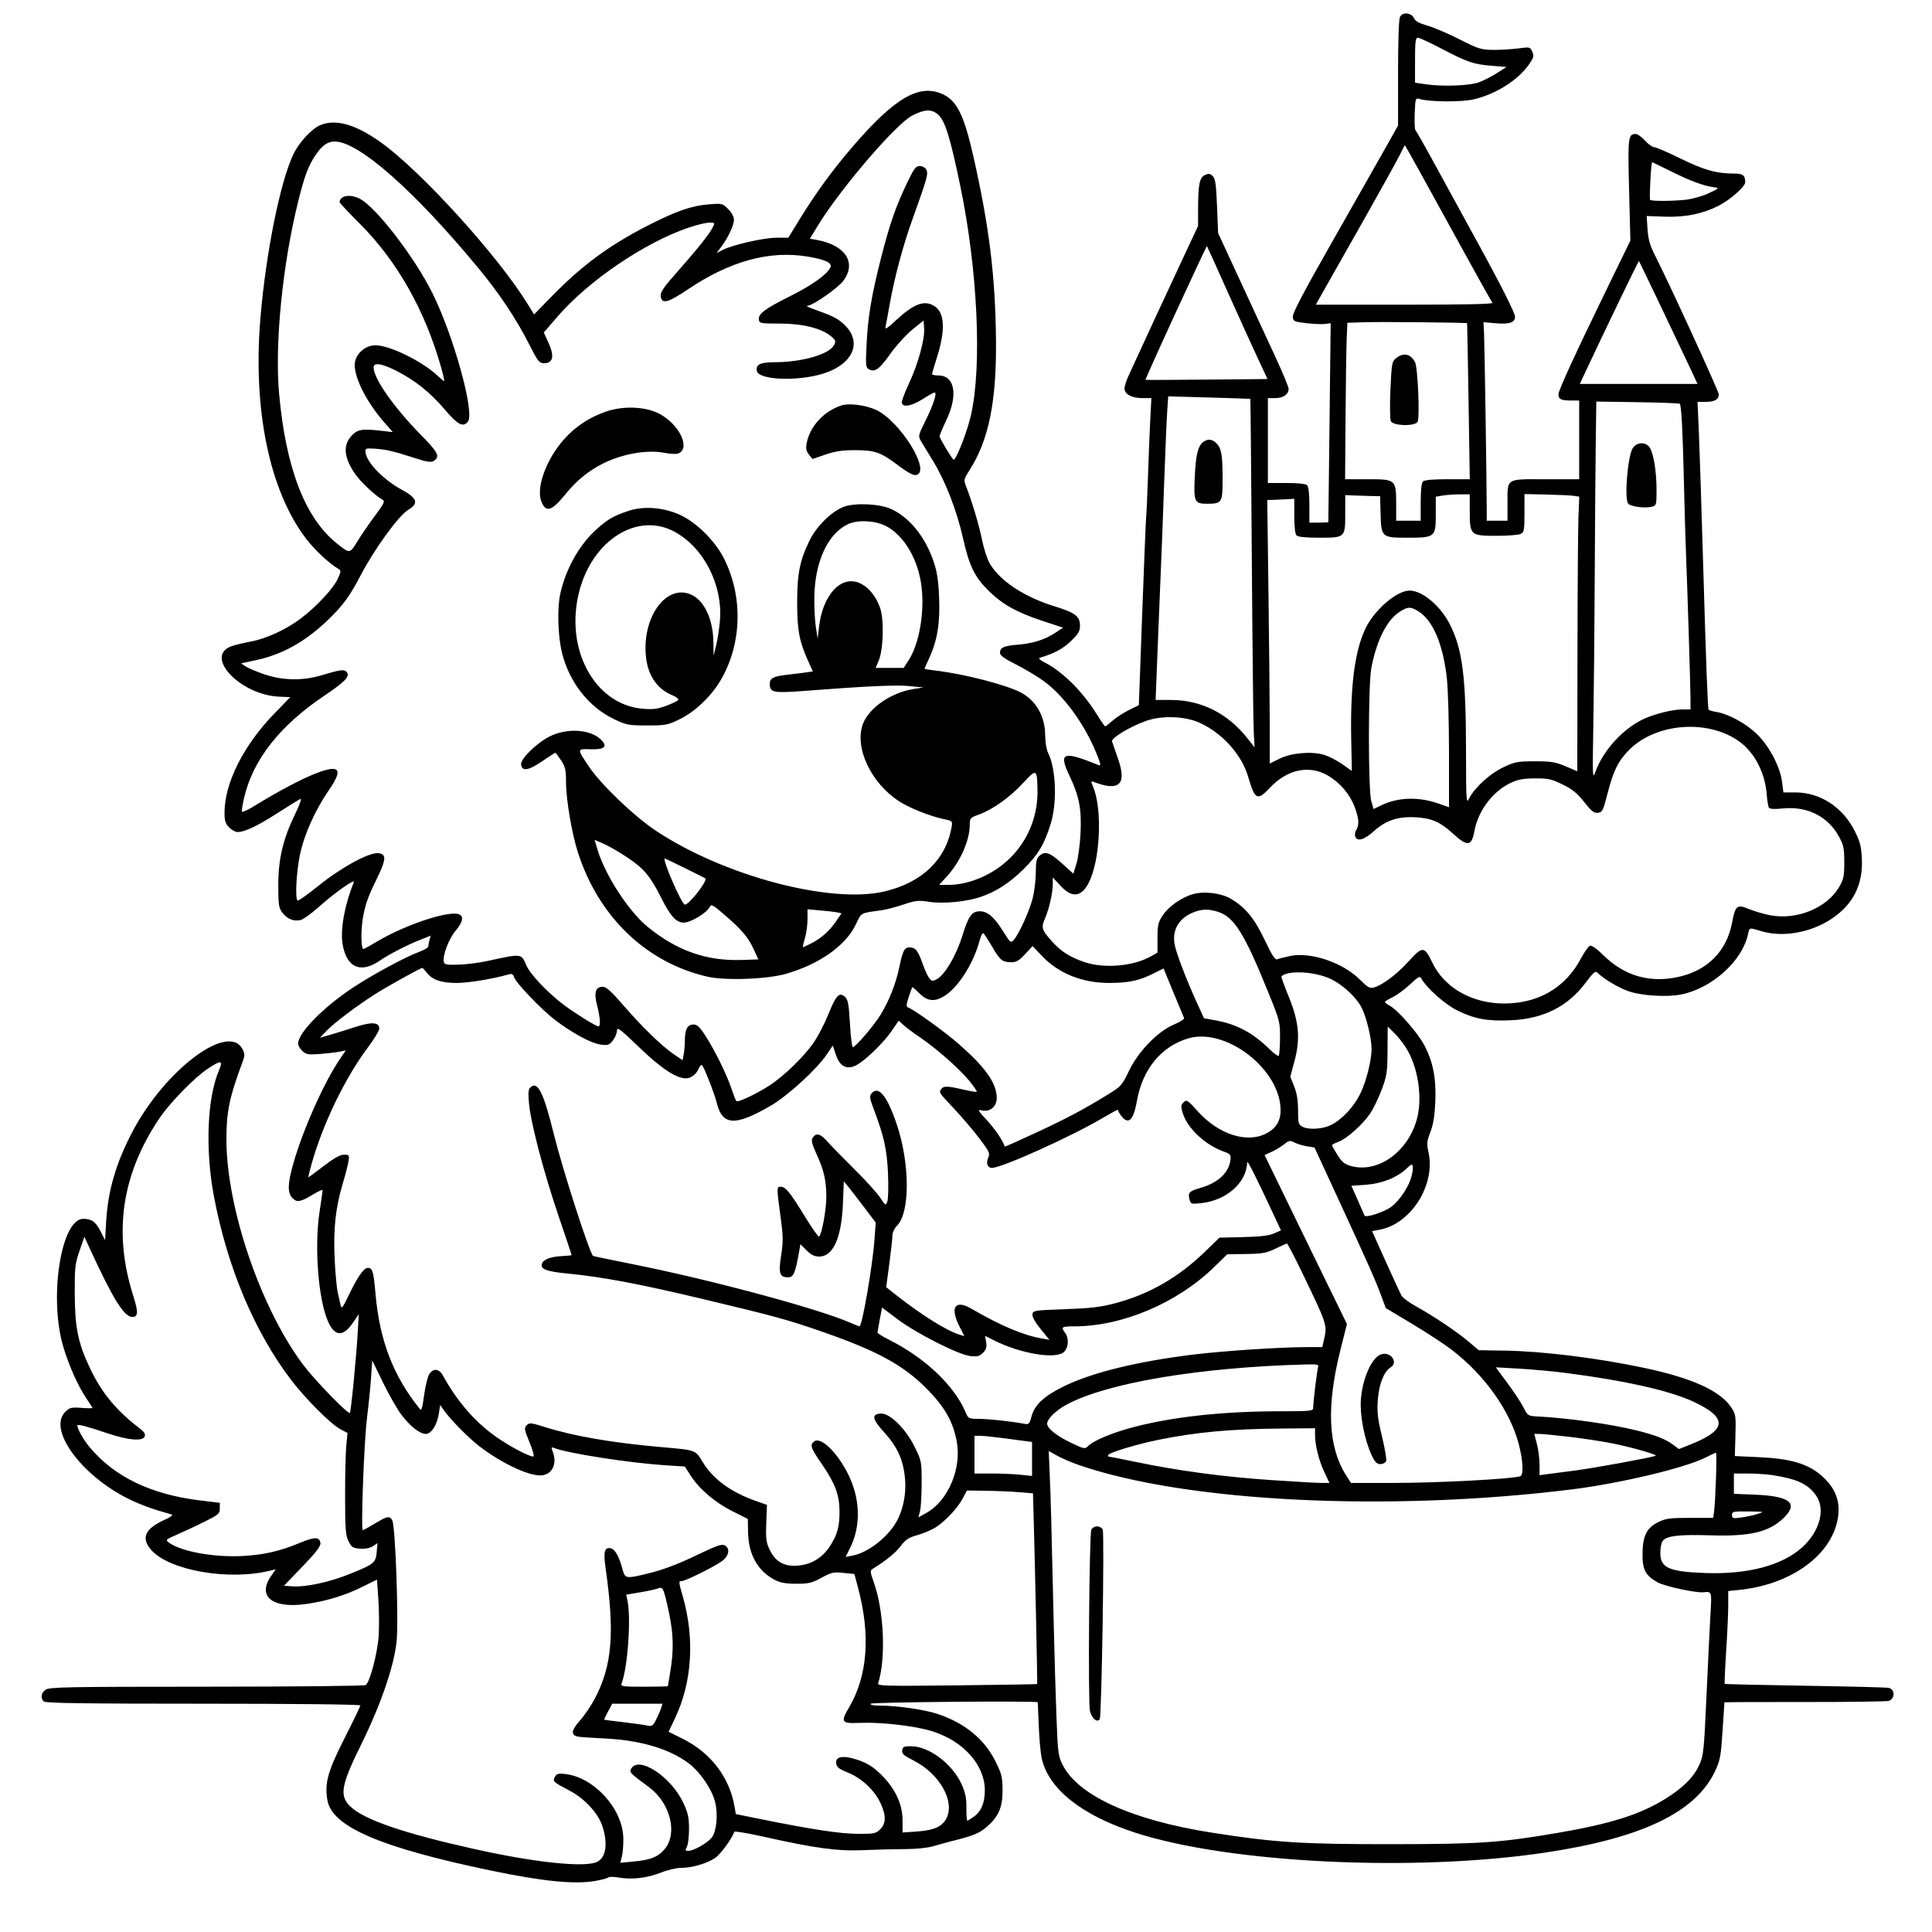 <svg version="1.1" width="1024" height="1024" xmlns="http://www.w3.org/2000/svg"><path d="M742.067 8.874 C 741.384 10.151,741.000 20.892,741.000 38.713 L 741.000 66.557 732.843 81.029 C 728.357 88.988,715.736 111.227,704.796 130.448 C 690.655 155.294,684.991 166.133,685.203 167.948 C 685.479 170.323,685.986 170.556,692.500 171.300 C 696.350 171.740,700.801 171.921,702.391 171.702 L 705.281 171.305 704.685 223.903 C 704.356 252.831,704.068 276.613,704.044 276.750 C 704.020 276.887,701.750 277.000,699.000 277.000 L 694.000 277.000 694.000 267.700 C 694.000 261.800,693.561 257.961,692.800 257.200 C 692.030 256.430,688.089 256.000,681.800 256.000 L 672.000 256.000 672.000 233.500 L 672.000 211.000 675.929 211.000 C 680.137 211.000,683.000 209.009,683.000 206.083 C 683.000 205.108,679.790 197.377,675.866 188.905 C 671.942 180.432,663.530 162.250,657.173 148.500 L 645.613 123.500 645.048 109.277 C 644.589 97.725,644.163 94.735,642.779 93.350 C 641.408 91.979,640.605 91.859,638.682 92.735 C 635.779 94.058,635.027 97.729,635.011 110.639 L 635.000 119.779 626.402 138.139 C 618.416 155.194,603.071 188.337,598.135 199.195 C 596.961 201.777,596.000 204.789,596.000 205.888 C 596.000 208.913,599.817 211.000,605.351 211.000 L 610.257 211.000 609.647 222.750 C 609.311 229.213,608.783 242.375,608.473 252.000 C 608.162 261.625,607.733 271.300,607.519 273.500 C 607.305 275.700,606.339 299.161,605.372 325.636 L 603.615 373.772 598.414 376.323 C 595.554 377.726,591.644 380.252,589.725 381.937 C 587.806 383.622,586.022 385.000,585.760 385.000 C 585.498 385.000,583.594 382.262,581.529 378.916 C 573.888 366.537,563.271 355.982,553.397 350.947 C 551.161 349.808,550.247 348.891,551.094 348.639 C 558.759 346.358,563.174 344.010,567.450 339.936 C 571.644 335.941,572.400 334.655,572.400 331.516 C 572.400 326.634,569.869 324.721,559.000 321.388 C 542.910 316.454,529.877 307.843,524.563 298.634 C 523.250 296.360,521.411 290.675,520.474 286.000 C 518.931 278.296,515.096 265.512,511.884 257.363 C 510.750 254.488,510.908 253.819,513.769 249.360 C 524.065 233.316,528.235 212.837,527.895 180.001 C 527.546 146.407,524.325 120.202,516.016 83.357 C 510.978 61.020,507.223 53.368,499.599 49.905 C 487.132 44.244,474.140 51.861,451.676 78.002 C 441.203 90.189,432.462 102.185,423.806 116.250 L 417.806 126.000 411.531 126.000 C 404.796 126.000,388.307 129.756,383.005 132.498 L 379.767 134.172 382.269 130.836 C 385.972 125.899,389.000 119.434,389.000 116.463 C 389.000 114.877,387.794 112.640,385.937 110.783 C 382.947 107.793,382.706 107.734,375.687 108.301 C 366.506 109.042,358.490 111.827,343.485 119.488 C 322.926 129.985,308.499 140.618,292.286 157.221 L 283.072 166.657 279.489 160.852 C 263.834 135.487,223.346 90.900,202.097 75.622 C 188.592 65.913,177.992 62.878,169.718 66.350 C 165.240 68.230,158.666 75.303,155.625 81.514 C 148.635 95.789,140.960 133.738,138.031 168.500 C 133.940 217.069,142.826 260.091,162.188 285.460 C 166.820 291.529,174.037 298.285,179.323 301.500 C 180.834 302.419,180.809 302.848,179.013 306.793 C 176.678 311.923,167.793 321.467,159.500 327.754 C 151.760 333.621,141.205 338.509,133.000 340.024 C 129.425 340.685,124.925 341.754,123.000 342.402 C 107.652 347.562,127.177 368.401,148.170 369.266 L 153.841 369.500 145.590 378.000 C 129.067 395.021,119.000 414.994,119.000 430.756 C 119.000 435.087,119.462 436.553,121.455 438.545 C 122.805 439.895,124.773 441.000,125.829 441.000 C 129.719 441.000,136.219 437.933,146.953 431.030 C 153.007 427.137,158.556 423.724,159.285 423.444 C 160.014 423.164,158.745 426.746,156.465 431.403 C 150.033 444.541,147.500 455.211,147.500 469.174 C 147.500 479.474,147.747 481.180,149.602 483.674 C 152.110 487.045,155.754 488.530,159.323 487.634 C 160.755 487.274,164.981 484.254,168.713 480.921 C 177.674 472.922,188.496 465.308,187.514 467.694 C 182.802 479.147,180.362 492.262,181.515 499.946 C 183.427 512.697,190.964 516.236,201.222 509.200 C 206.239 505.759,215.888 500.803,223.128 497.950 L 228.252 495.930 227.639 498.215 C 227.303 499.472,227.021 501.001,227.014 501.614 C 227.006 502.227,224.862 503.516,222.250 504.480 C 214.791 507.230,197.649 516.478,187.115 523.434 C 171.346 533.847,158.000 547.471,158.000 553.157 C 158.000 554.128,159.012 555.877,160.250 557.044 C 162.236 558.917,163.322 559.104,169.500 558.638 C 173.350 558.348,178.026 557.800,179.890 557.421 L 183.281 556.732 180.289 561.116 C 171.865 573.459,160.789 598.199,155.554 616.362 C 152.406 627.286,152.271 632.271,155.051 635.051 C 157.461 637.461,159.307 637.105,166.250 632.897 C 168.863 631.314,171.000 630.385,171.000 630.833 C 171.000 631.281,170.280 636.339,169.399 642.074 C 166.534 660.736,168.666 688.674,173.849 700.391 C 177.470 708.578,181.985 708.686,187.332 700.713 L 190.158 696.500 189.614 706.000 C 188.846 719.421,186.035 748.299,185.437 748.896 C 184.566 749.767,167.094 731.817,161.014 723.804 C 138.337 693.919,120.000 640.288,120.000 603.849 C 120.000 589.142,121.604 581.474,128.602 562.714 C 129.828 559.428,129.821 558.554,128.544 556.086 C 121.088 541.666,87.310 567.087,70.037 600.117 C 61.465 616.508,57.220 631.088,56.269 647.404 L 55.692 657.308 53.344 652.688 C 50.738 647.560,48.591 646.000,44.138 646.000 C 32.415 646.000,25.856 687.444,33.455 713.500 C 36.419 723.663,41.422 734.846,45.948 741.424 C 47.627 743.864,49.000 746.033,49.000 746.244 C 49.000 746.455,46.331 746.435,43.070 746.199 C 37.737 745.813,36.880 746.029,34.570 748.339 C 24.895 758.014,44.270 783.539,70.378 795.516 C 74.295 797.312,80.200 799.564,83.500 800.519 C 86.800 801.475,90.175 802.466,91.000 802.723 C 91.902 803.004,90.413 804.123,87.270 805.529 C 76.868 810.183,74.608 815.206,80.101 821.462 C 89.764 832.467,121.454 837.944,143.481 832.416 L 146.105 831.757 143.552 835.518 C 136.190 846.367,144.652 852.782,162.770 850.087 C 173.402 848.506,183.104 845.510,192.161 841.011 L 199.822 837.205 200.541 847.756 C 200.936 853.560,201.012 862.176,200.710 866.904 C 200.122 876.091,196.012 891.742,193.824 893.130 C 193.096 893.592,155.138 893.976,109.473 893.985 C 35.961 893.998,26.190 894.178,24.223 895.557 C 21.777 897.269,21.340 899.940,23.200 901.800 C 24.114 902.714,44.244 903.000,107.700 903.000 C 156.198 903.000,191.000 903.375,191.000 903.897 C 191.000 904.391,187.223 912.230,182.607 921.318 C 173.687 938.881,171.984 945.025,173.518 954.108 C 175.888 968.137,201.550 979.200,260.000 991.394 C 287.657 997.164,304.458 998.849,315.368 996.950 C 319.021 996.313,322.219 995.455,322.475 995.041 C 322.730 994.627,325.316 994.688,328.220 995.176 C 335.207 996.351,343.125 995.372,350.578 992.413 C 353.922 991.086,358.677 990.000,361.147 990.000 C 366.824 990.000,374.674 987.692,379.088 984.726 C 381.850 982.870,387.930 974.565,389.217 970.891 C 389.372 970.446,396.250 971.596,404.500 973.446 C 431.949 979.601,443.901 981.223,457.398 980.623 C 464.054 980.327,474.000 980.077,479.500 980.068 C 485.375 980.058,491.562 979.439,494.500 978.568 C 497.250 977.752,501.525 976.576,504.000 975.955 C 515.961 972.953,518.905 971.773,522.844 968.401 C 529.282 962.891,531.405 958.015,531.377 948.801 C 531.357 941.984,530.937 940.257,527.709 933.726 C 521.837 921.844,511.545 913.354,497.082 908.461 C 490.145 906.114,475.407 904.000,465.980 904.000 C 462.836 904.000,461.119 903.617,461.500 903.000 C 462.026 902.149,549.924 901.404,550.032 902.250 C 550.049 902.388,550.296 908.125,550.580 915.000 C 550.864 921.875,551.558 929.525,552.122 932.000 C 555.829 948.264,573.443 962.224,601.839 971.404 C 651.856 987.573,749.614 992.302,819.000 981.909 C 870.322 974.221,898.840 960.525,909.078 938.647 C 911.705 933.033,912.131 930.724,912.992 917.424 C 913.524 909.216,913.968 902.400,913.979 902.277 C 913.991 902.155,933.237 902.074,956.750 902.099 C 980.263 902.123,1000.253 901.850,1001.173 901.494 C 1004.454 900.222,1004.444 895.530,1001.158 894.614 C 1000.246 894.360,980.375 893.852,957.000 893.484 C 933.625 893.117,914.344 892.664,914.153 892.477 C 913.962 892.291,914.299 884.502,914.903 875.169 C 915.506 865.836,916.000 854.844,916.000 850.742 L 916.000 843.285 922.078 842.650 C 948.004 839.940,968.744 825.762,973.495 807.500 C 976.088 797.536,973.674 789.552,965.962 782.585 C 958.519 775.860,949.466 773.123,932.000 772.315 L 919.500 771.737 919.814 760.765 C 920.110 750.430,919.982 749.571,917.597 745.967 C 911.786 737.187,897.061 730.476,871.755 725.074 C 847.114 719.815,817.836 716.176,797.623 715.860 L 783.746 715.643 778.653 711.297 C 772.513 706.055,759.720 697.457,750.619 692.455 C 746.957 690.442,743.432 687.828,742.786 686.647 C 742.140 685.466,738.373 677.300,734.413 668.500 L 727.215 652.500 731.014 651.818 C 747.848 648.797,760.996 628.052,757.123 610.624 C 756.116 606.093,756.233 604.864,758.134 600.000 C 759.669 596.070,760.414 591.502,760.741 584.000 C 761.285 571.524,759.549 562.686,754.805 553.785 C 751.366 547.333,740.815 535.309,736.625 533.067 C 735.181 532.294,734.005 531.401,734.011 531.081 C 734.018 530.761,735.872 529.614,738.131 528.531 C 740.391 527.448,744.530 524.411,747.331 521.782 C 751.840 517.549,752.533 517.202,753.392 518.751 C 756.086 523.609,765.828 532.276,772.152 535.440 C 781.396 540.064,788.300 541.337,800.981 540.755 C 818.099 539.969,830.958 533.475,840.441 520.828 C 844.649 515.215,845.586 514.444,846.766 515.623 C 849.922 518.779,857.528 523.341,862.832 525.258 C 869.826 527.786,883.552 528.650,891.268 527.048 C 907.534 523.671,923.414 509.321,926.456 495.250 C 927.267 491.499,926.999 491.566,933.409 493.511 C 944.844 496.980,959.728 494.368,970.850 486.942 C 982.131 479.408,987.404 469.029,986.836 455.476 C 986.558 448.847,985.931 446.297,983.226 440.805 C 976.885 427.929,964.823 420.000,951.578 420.000 L 945.230 420.000 944.555 414.597 C 943.561 406.635,938.003 395.872,931.558 389.428 C 925.809 383.678,916.324 378.433,909.728 377.354 C 907.653 377.015,905.791 376.459,905.589 376.119 C 905.104 375.300,904.248 352.071,902.491 292.000 C 901.694 264.775,900.745 235.863,900.381 227.750 L 899.721 213.000 904.160 213.000 C 908.791 213.000,911.000 211.710,911.000 209.008 C 911.000 207.445,884.979 150.738,877.499 136.000 C 874.478 130.049,873.597 127.054,873.230 121.500 L 872.768 114.500 882.134 114.834 C 893.151 115.227,902.276 113.404,910.780 109.111 C 916.972 105.985,925.000 98.913,925.000 96.583 C 925.000 92.957,923.778 92.000,919.143 91.994 C 909.722 91.982,903.145 90.143,890.783 84.061 C 884.008 80.727,877.696 78.000,876.756 78.000 C 875.817 78.000,873.615 76.425,871.864 74.500 C 870.112 72.575,867.906 71.000,866.962 71.000 C 862.942 71.000,862.733 72.768,863.452 100.744 L 864.139 127.500 852.597 151.201 C 835.136 187.053,826.000 206.907,826.000 208.998 C 826.000 211.552,827.481 212.286,832.636 212.286 L 837.000 212.286 837.000 233.143 L 837.000 254.000 819.035 254.000 C 797.816 254.000,799.000 253.236,799.000 266.934 L 799.000 276.000 793.500 276.000 L 788.000 276.000 787.995 270.250 C 787.982 256.374,786.874 182.898,786.590 177.134 L 786.277 170.767 792.787 171.339 C 799.975 171.971,803.000 170.965,803.000 167.941 C 803.000 165.806,795.056 150.143,781.263 125.081 C 776.546 116.512,767.800 100.522,761.828 89.549 C 755.855 78.576,750.638 69.351,750.234 69.049 C 749.830 68.747,749.648 64.744,749.829 60.154 C 750.146 52.123,750.240 51.832,752.329 52.453 C 757.842 54.089,774.614 54.185,781.259 52.618 C 792.969 49.857,804.669 42.415,810.479 34.030 C 812.946 30.470,813.154 29.633,812.129 27.383 C 810.984 24.871,810.805 24.829,804.728 25.654 C 801.303 26.119,795.350 26.474,791.500 26.442 C 785.041 26.388,783.650 25.953,773.500 20.811 C 767.450 17.747,759.780 14.477,756.455 13.545 C 752.193 12.351,750.129 11.210,749.455 9.676 C 748.152 6.708,743.497 6.203,742.067 8.874 M763.656 25.605 C 777.644 32.941,780.943 34.078,790.486 34.852 L 798.473 35.500 793.444 38.721 C 790.678 40.493,786.409 42.684,783.957 43.590 C 778.944 45.443,764.893 45.985,755.750 44.678 L 750.000 43.856 750.000 31.928 C 750.000 22.048,750.255 20.000,751.484 20.000 C 752.301 20.000,757.778 22.522,763.656 25.605 M497.179 60.709 C 500.892 63.965,503.566 72.545,508.960 98.500 C 518.194 142.936,520.568 194.179,514.596 220.159 C 512.680 228.495,507.639 241.694,505.588 243.745 C 505.157 244.176,498.000 232.348,498.000 231.203 C 498.000 230.656,499.609 226.820,501.575 222.680 C 507.928 209.302,506.079 199.000,497.326 199.000 C 495.497 199.000,494.006 198.662,494.013 198.250 C 494.020 197.838,495.142 194.005,496.506 189.733 C 501.160 175.159,500.771 165.861,495.356 162.314 C 490.073 158.852,484.504 160.861,475.006 169.655 C 469.906 174.376,468.968 174.922,469.408 172.913 C 469.699 171.586,470.648 166.450,471.519 161.500 C 474.011 147.323,478.526 130.420,483.562 116.403 C 491.395 94.602,492.105 92.064,490.960 89.926 C 490.374 88.830,488.875 88.000,487.482 88.000 C 485.379 88.000,484.413 89.303,480.625 97.250 C 474.695 109.693,471.587 118.662,467.026 136.500 C 461.927 156.438,459.987 168.014,459.294 182.640 C 458.762 193.857,458.862 194.854,460.609 195.764 C 463.770 197.410,466.101 195.702,471.987 187.425 C 475.088 183.066,480.296 177.341,483.562 174.701 L 489.500 169.902 489.809 173.982 C 490.236 179.619,486.626 192.862,481.930 202.888 C 479.768 207.502,478.000 212.115,478.000 213.138 C 478.000 216.148,482.918 215.430,489.046 211.526 C 492.046 209.615,494.873 208.040,495.329 208.026 C 496.835 207.979,494.797 214.372,490.623 222.792 C 486.646 230.814,486.565 231.173,488.133 233.792 C 489.025 235.282,491.964 240.126,494.666 244.558 C 501.172 255.232,507.180 270.773,510.461 285.413 C 513.710 299.907,516.518 305.687,523.866 312.998 C 531.146 320.242,538.880 324.585,552.472 329.063 L 563.444 332.678 559.472 335.300 C 553.816 339.034,547.561 341.038,539.500 341.698 C 531.954 342.316,530.000 343.217,530.000 346.075 C 530.000 347.366,532.433 349.130,538.250 352.056 C 542.788 354.338,549.334 358.222,552.798 360.687 C 563.512 368.312,574.514 383.230,580.944 398.851 C 583.472 404.992,583.684 406.087,582.235 405.499 C 563.222 397.795,560.894 398.706,566.985 411.470 C 571.980 421.934,573.325 428.991,572.709 441.500 C 572.412 447.550,571.433 454.880,570.534 457.788 L 568.900 463.077 562.779 457.538 C 556.360 451.729,553.856 450.915,550.829 453.655 C 549.387 454.959,549.000 456.799,549.000 462.341 C 549.000 466.208,548.272 472.326,547.382 475.936 C 545.724 482.661,540.072 495.109,537.243 498.267 C 535.759 499.923,535.416 499.642,531.763 493.767 C 526.976 486.067,523.468 483.011,519.405 483.005 C 515.047 482.998,513.394 485.318,509.982 496.234 C 506.750 506.573,500.748 516.727,496.535 518.981 C 494.251 520.204,493.820 520.144,492.516 518.425 C 491.712 517.366,490.336 514.475,489.457 512.000 C 486.650 504.091,485.579 502.517,482.786 502.190 C 479.493 501.805,478.572 503.386,476.613 512.780 C 474.831 521.326,471.373 530.128,466.855 537.619 C 463.389 543.365,453.456 555.000,452.017 555.000 C 451.568 555.000,450.878 549.397,450.483 542.549 C 449.878 532.059,449.459 529.821,447.824 528.341 C 444.859 525.657,443.119 527.487,439.059 537.557 C 437.075 542.476,433.602 549.200,431.341 552.500 C 426.188 560.019,415.319 570.541,407.615 575.470 C 400.555 579.986,391.100 584.433,390.287 583.620 C 389.965 583.298,388.838 580.439,387.783 577.267 C 385.265 569.695,379.075 557.055,374.064 549.250 C 370.905 544.331,369.521 543.000,367.561 543.000 C 364.417 543.000,363.000 545.581,363.000 551.309 C 363.000 553.752,362.722 557.141,362.382 558.842 L 361.763 561.933 357.132 558.778 C 350.709 554.403,340.294 544.293,330.317 532.750 C 324.003 525.445,321.286 523.000,319.480 523.000 C 315.613 523.000,314.692 526.023,316.470 532.885 C 318.149 539.362,318.449 544.000,317.191 544.000 C 315.922 544.000,305.063 537.275,299.000 532.733 C 290.374 526.273,281.132 516.553,278.973 511.672 C 276.127 505.237,276.922 505.321,257.919 509.435 C 253.750 510.338,247.015 511.172,242.953 511.288 C 236.627 511.470,235.516 511.249,235.211 509.755 C 234.530 506.412,237.949 497.419,241.463 493.314 C 245.412 488.701,245.995 485.451,243.044 484.514 C 237.236 482.671,214.593 490.261,199.951 498.960 C 196.211 501.182,192.943 503.000,192.689 503.000 C 191.291 503.000,191.146 493.403,192.432 486.000 C 193.515 479.764,195.270 474.757,199.018 467.202 C 204.799 455.548,205.076 452.654,200.449 452.201 C 195.608 451.728,180.943 459.712,169.000 469.324 C 163.225 473.971,158.162 477.573,157.750 477.328 C 156.325 476.480,157.033 462.467,158.978 453.042 C 161.172 442.406,166.961 429.491,174.353 418.740 C 182.071 407.513,180.073 405.012,167.328 409.945 C 159.790 412.862,147.075 419.611,134.510 427.363 C 131.215 429.396,128.382 430.645,128.213 430.138 C 128.044 429.632,128.582 426.301,129.409 422.737 C 134.036 402.783,148.357 384.536,171.673 368.887 C 182.904 361.348,185.646 358.483,183.778 356.233 C 182.450 354.633,180.516 354.874,170.503 357.892 C 160.609 360.873,150.033 360.732,140.376 357.490 C 136.264 356.110,131.740 354.220,130.322 353.291 L 127.744 351.602 135.936 349.840 C 151.218 346.553,164.548 338.525,177.680 324.700 C 183.028 319.070,186.200 314.426,191.090 305.064 C 198.529 290.822,211.368 273.161,216.469 270.151 C 222.070 266.846,221.125 263.972,213.000 259.590 C 203.369 254.397,194.328 245.120,193.755 239.843 C 193.514 237.630,193.777 237.517,198.500 237.803 C 204.414 238.162,208.626 239.142,219.790 242.756 C 226.097 244.797,228.489 245.182,229.790 244.362 C 233.391 242.095,232.323 239.863,223.208 230.618 C 208.847 216.052,198.043 200.673,198.010 194.750 C 197.994 191.998,202.236 192.590,209.775 196.391 C 219.896 201.495,227.923 207.868,235.584 216.882 C 242.635 225.177,245.388 226.647,247.994 223.508 C 251.794 218.928,240.336 177.561,229.018 155.000 C 219.461 135.950,199.285 109.785,190.750 105.371 C 185.589 102.702,180.095 103.628,180.015 107.182 C 180.007 107.556,184.865 112.731,190.810 118.682 C 210.494 138.380,225.297 164.571,233.803 194.750 C 234.926 198.737,235.636 202.000,235.379 202.000 C 235.123 202.000,233.695 200.827,232.206 199.393 C 224.186 191.666,206.621 183.000,198.979 183.000 C 193.322 183.000,188.000 188.023,188.000 193.362 C 188.000 200.864,194.590 213.573,204.057 224.327 L 208.207 229.042 202.817 228.408 C 192.161 227.156,189.794 227.479,186.661 230.612 C 181.572 235.701,182.165 242.661,188.441 251.488 C 191.504 255.795,198.971 262.765,202.848 264.935 C 204.130 265.652,203.457 267.050,198.888 273.150 C 195.860 277.192,191.667 283.299,189.568 286.719 C 185.349 293.598,185.501 293.578,178.629 288.108 C 161.695 274.628,151.464 248.107,147.917 208.500 C 145.567 182.252,149.738 140.262,158.008 106.920 C 161.420 93.165,163.367 87.942,167.189 82.294 C 170.761 77.015,173.610 74.997,177.473 75.010 C 190.163 75.051,219.810 101.235,253.835 142.453 C 264.616 155.512,273.708 169.145,280.241 182.046 C 285.165 191.769,285.741 192.500,288.493 192.500 C 293.146 192.500,293.938 188.729,290.749 181.762 L 288.215 176.228 295.595 167.684 C 312.016 148.672,342.049 128.339,365.176 120.577 C 369.398 119.159,374.247 118.000,375.952 118.000 C 379.034 118.000,379.043 118.016,377.585 120.835 C 375.755 124.375,369.060 132.712,358.245 144.921 C 351.698 152.312,349.965 154.897,350.200 156.921 C 350.715 161.347,353.898 160.566,364.554 153.398 C 386.858 138.394,407.874 132.627,428.002 135.987 C 437.816 137.626,441.393 139.398,440.029 141.946 C 437.972 145.789,430.153 151.302,418.500 157.125 C 405.293 163.724,401.769 166.394,402.208 169.463 C 402.482 171.371,403.196 171.500,413.500 171.500 C 425.586 171.500,435.625 174.053,440.698 178.417 C 442.957 180.359,443.121 180.906,442.049 182.909 C 439.395 187.867,425.065 191.977,410.372 191.992 C 402.874 192.000,400.507 193.201,401.173 196.660 C 402.092 201.430,422.876 202.234,436.313 198.018 C 452.450 192.955,457.360 180.978,447.098 171.707 C 443.587 168.536,441.347 167.437,430.500 163.568 C 428.300 162.783,427.137 162.109,427.916 162.070 C 430.885 161.923,444.278 152.599,447.082 148.728 C 454.083 139.063,448.054 129.907,432.877 127.157 L 429.255 126.500 433.493 119.556 C 445.355 100.118,474.855 65.712,483.485 61.249 C 490.048 57.855,493.758 57.709,497.179 60.709 M754.036 93.750 C 759.115 102.963,769.330 121.525,776.736 135.000 C 784.141 148.475,790.567 159.950,791.015 160.500 C 791.556 161.164,775.965 161.500,744.607 161.500 L 697.385 161.500 701.342 154.500 C 703.518 150.650,712.912 134.061,722.217 117.635 C 731.522 101.209,740.323 85.346,741.776 82.385 C 743.228 79.423,744.503 77.000,744.609 77.000 C 744.714 77.000,748.956 84.537,754.036 93.750 M885.768 90.859 C 895.820 95.877,903.294 98.640,908.500 99.260 C 911.375 99.603,911.264 99.731,905.853 102.335 C 902.746 103.830,897.324 105.400,893.803 105.823 C 887.014 106.641,875.371 106.705,874.595 105.929 C 874.063 105.396,875.104 86.000,875.665 86.000 C 875.869 86.000,880.416 88.186,885.768 90.859 M650.824 155.023 C 656.844 168.485,664.031 184.314,666.795 190.198 L 671.821 200.897 639.661 201.198 C 621.972 201.364,607.345 201.420,607.155 201.322 C 606.966 201.224,614.166 185.188,623.155 165.686 C 632.145 146.184,639.585 130.299,639.690 130.387 C 639.794 130.474,644.804 141.561,650.824 155.023 M881.060 164.035 C 887.746 178.041,894.681 192.650,896.470 196.500 L 899.722 203.500 868.525 203.500 L 837.329 203.500 840.914 195.850 C 851.071 174.182,868.468 138.135,868.671 138.338 C 868.799 138.465,874.374 150.029,881.060 164.035 M777.594 171.316 C 777.665 171.417,778.012 190.063,778.366 212.750 L 779.010 254.000 767.205 254.000 C 759.357 254.000,754.998 254.402,754.200 255.200 C 753.430 255.970,753.000 259.911,753.000 266.200 L 753.000 276.000 746.500 276.000 L 740.000 276.000 740.000 267.223 C 740.000 254.168,739.808 254.000,724.907 254.000 L 712.927 254.000 713.164 221.250 C 713.295 203.238,713.569 184.579,713.773 179.787 L 714.145 171.073 723.322 170.787 C 732.246 170.508,777.337 170.948,777.594 171.316 M739.917 189.866 C 737.760 191.613,737.570 192.684,736.956 206.616 C 736.594 214.802,736.697 222.287,737.185 223.250 C 738.444 225.737,749.612 226.051,751.310 223.647 C 752.609 221.807,751.495 194.798,750.003 191.970 C 747.639 187.486,743.836 186.693,739.917 189.866 M662.700 211.421 C 662.810 211.501,663.161 249.351,663.481 295.533 C 663.801 341.715,664.262 383.238,664.506 387.807 L 664.948 396.114 661.058 391.193 C 650.659 378.037,636.549 371.000,620.568 371.000 L 612.500 371.000 613.649 341.750 C 614.282 325.663,615.059 306.650,615.376 299.500 C 615.694 292.350,616.430 273.000,617.012 256.500 C 617.594 240.000,618.318 222.805,618.622 218.288 L 619.173 210.077 640.837 210.677 C 652.751 211.007,662.590 211.342,662.700 211.421 M890.349 214.014 C 891.164 214.832,891.892 228.613,892.487 254.500 C 892.791 267.700,893.269 284.350,893.551 291.500 C 894.403 313.113,895.984 364.115,895.992 370.250 L 896.000 376.000 891.710 376.000 C 886.736 376.000,877.407 378.270,871.563 380.902 C 860.551 385.861,849.815 397.494,845.629 409.000 C 844.066 413.299,844.015 412.202,844.498 384.500 C 844.775 368.550,845.105 333.675,845.231 307.000 C 845.356 280.325,845.597 248.225,845.766 235.666 L 846.074 212.832 867.955 213.166 C 879.990 213.350,890.067 213.731,890.349 214.014 M445.994 214.876 C 436.554 217.967,429.219 225.987,427.512 235.083 C 427.013 237.744,427.313 239.166,428.749 240.939 L 430.646 243.281 437.573 240.919 C 442.910 239.099,446.566 238.568,453.500 238.607 C 464.021 238.665,466.858 239.702,476.545 247.034 C 480.742 250.211,484.042 251.993,485.373 251.803 C 494.151 250.551,476.881 222.637,463.865 217.037 C 458.212 214.605,449.893 213.599,445.994 214.876 M320.977 218.218 C 312.202 221.288,304.969 226.093,298.918 232.874 C 289.488 243.441,283.976 258.700,286.975 265.939 C 289.444 271.901,292.426 270.928,299.896 261.721 C 305.610 254.679,311.943 249.515,319.543 245.705 C 329.800 240.562,342.892 238.247,351.934 239.978 C 354.923 240.550,358.186 240.758,359.185 240.441 C 366.274 238.191,360.482 225.305,349.754 219.460 C 342.359 215.430,330.418 214.915,320.977 218.218 M637.736 234.250 C 634.939 236.374,633.803 241.058,633.252 252.731 C 632.629 265.942,633.106 267.000,639.688 267.000 C 647.651 267.000,648.000 266.458,648.000 254.090 C 648.000 241.260,647.434 237.843,644.850 235.069 C 642.658 232.716,640.138 232.426,637.736 234.250 M865.407 237.501 C 862.776 241.516,860.877 263.680,862.892 266.859 C 863.897 268.445,871.732 269.535,875.440 268.604 C 877.929 267.980,878.000 267.733,878.000 259.665 C 878.000 250.021,876.465 240.462,874.400 237.250 C 872.356 234.070,867.568 234.204,865.407 237.501 M726.000 262.881 L 731.500 263.004 731.738 272.160 C 732.066 284.773,732.317 285.000,745.932 285.000 C 760.637 285.000,761.000 284.700,761.000 272.574 L 761.000 263.262 764.750 262.642 C 766.813 262.301,770.862 262.017,773.750 262.011 L 779.000 262.000 779.000 270.777 C 779.000 283.691,779.330 284.000,793.122 284.000 C 799.177 284.000,805.002 283.534,806.066 282.965 C 807.781 282.047,808.000 280.792,808.000 271.893 L 808.000 261.857 819.587 262.115 C 825.960 262.256,832.496 262.566,834.112 262.803 L 837.049 263.234 836.615 273.867 C 836.376 279.715,836.140 312.460,836.091 346.634 L 836.000 408.768 829.750 406.134 C 824.402 403.880,822.057 403.500,813.500 403.503 C 804.328 403.505,802.940 403.770,796.739 406.705 C 789.598 410.085,781.466 417.535,778.622 423.302 C 777.149 426.291,777.044 424.603,777.015 397.500 C 776.973 358.428,775.122 344.068,768.424 330.850 C 763.521 321.175,753.899 313.086,747.217 313.022 C 740.350 312.956,728.391 323.245,723.638 333.308 C 717.981 345.286,715.622 363.854,716.175 392.046 L 716.500 408.592 711.283 404.935 C 708.413 402.924,704.049 400.714,701.584 400.023 C 694.793 398.122,684.398 399.054,678.205 402.118 L 673.000 404.694 672.996 385.597 C 672.993 375.094,672.695 343.663,672.334 315.750 L 671.676 265.000 674.588 264.945 C 676.190 264.915,679.413 264.773,681.750 264.630 L 686.000 264.369 686.000 273.485 C 686.000 279.241,686.442 283.042,687.200 283.800 C 687.984 284.584,692.117 285.000,699.129 285.000 C 713.002 285.000,713.000 285.002,713.000 272.132 L 713.000 262.406 716.750 262.582 C 718.813 262.678,722.975 262.813,726.000 262.881 M447.233 268.609 C 440.897 270.939,432.864 278.802,429.185 286.277 C 423.955 296.899,422.534 303.871,422.516 319.000 C 422.499 333.709,423.587 339.754,428.038 349.678 L 430.809 355.856 427.155 356.399 C 425.145 356.697,420.800 357.236,417.500 357.596 C 410.019 358.412,408.000 359.436,408.000 362.413 C 408.000 367.116,409.744 367.463,426.817 366.154 C 459.983 363.612,474.768 362.940,482.000 363.645 L 489.500 364.377 484.320 365.170 C 472.523 366.977,460.655 375.100,457.414 383.585 C 452.647 396.069,461.582 415.106,476.788 424.864 C 482.173 428.319,492.860 432.562,500.078 434.110 C 504.813 435.126,504.908 435.219,504.367 438.324 C 501.355 455.629,488.694 467.795,468.824 472.480 C 440.156 479.238,383.489 464.175,347.535 440.239 C 336.018 432.572,318.410 415.684,312.117 406.270 C 305.750 396.745,305.735 396.901,312.977 397.119 C 320.313 397.339,322.133 395.835,318.810 392.298 C 313.380 386.518,300.612 385.629,291.240 390.378 C 284.291 393.900,275.764 402.321,276.181 405.253 C 276.709 408.969,280.118 408.445,287.273 403.546 C 290.924 401.046,294.097 399.000,294.323 399.000 C 294.549 399.000,295.919 400.790,297.367 402.979 C 299.617 406.379,300.000 408.036,300.000 414.379 C 300.000 423.752,303.130 442.151,306.444 452.264 C 317.555 486.165,342.475 510.036,374.637 517.588 C 384.276 519.851,406.592 519.055,416.815 516.083 C 434.438 510.961,448.302 501.118,453.595 489.972 C 456.635 483.571,455.883 483.991,466.958 482.507 C 469.410 482.179,474.721 480.800,478.761 479.444 C 485.300 477.249,486.788 477.087,492.323 477.972 C 499.572 479.130,511.980 477.989,519.503 475.472 C 527.872 472.673,535.152 467.977,542.609 460.565 C 550.278 452.943,553.559 447.435,556.919 436.538 C 560.394 425.269,559.695 407.113,555.473 398.948 C 554.643 397.343,553.990 393.349,553.978 389.800 C 553.943 379.687,549.076 371.171,540.938 366.984 C 532.832 362.813,510.761 357.154,495.750 355.397 C 492.587 355.027,490.000 354.606,490.000 354.462 C 490.000 354.317,491.117 351.791,492.483 348.849 C 496.801 339.548,498.323 330.216,497.740 316.617 C 497.339 307.238,496.652 302.858,494.704 297.234 C 490.205 284.244,481.860 274.058,472.176 269.734 C 466.006 266.980,453.230 266.404,447.233 268.609 M333.000 270.817 C 325.168 273.438,322.079 275.225,316.121 280.581 C 307.086 288.704,299.936 301.397,296.990 314.545 C 295.217 322.455,295.680 337.442,297.972 346.399 C 301.966 361.999,312.219 374.893,325.712 381.285 C 332.014 384.270,333.251 384.500,343.000 384.500 C 352.879 384.500,353.905 384.302,360.348 381.152 C 368.295 377.267,376.858 369.139,381.821 360.770 C 393.240 341.511,393.984 316.446,383.742 296.040 C 379.075 286.741,369.068 276.812,360.404 272.884 C 351.542 268.865,341.170 268.083,333.000 270.817 M469.529 278.782 C 478.559 283.440,485.808 295.007,488.058 308.345 C 490.466 322.617,487.585 340.798,481.418 350.250 L 478.972 354.000 471.537 354.000 L 464.102 354.000 465.694 350.250 C 468.248 344.232,468.662 328.282,466.425 322.061 C 462.932 312.349,455.511 306.651,448.609 308.383 C 441.486 310.171,435.641 319.610,434.182 331.677 L 433.358 338.500 432.430 332.500 C 431.920 329.200,431.545 322.225,431.596 317.000 C 431.783 297.936,438.648 282.899,449.491 277.802 C 454.586 275.407,463.866 275.861,469.529 278.782 M357.357 281.746 C 372.975 290.109,383.168 309.998,381.575 329.000 C 381.229 333.125,380.333 338.975,379.584 342.000 L 378.221 347.500 378.111 340.285 C 377.931 328.568,373.603 318.914,366.998 315.499 C 354.158 308.859,340.854 325.498,342.225 346.480 C 342.933 357.318,347.801 364.931,356.290 368.477 C 358.375 369.348,359.829 370.468,359.521 370.966 C 359.214 371.463,356.383 372.846,353.231 374.038 C 348.650 375.771,346.165 376.099,340.848 375.670 C 315.242 373.603,299.165 344.134,306.978 313.585 C 313.954 286.310,337.771 271.257,357.357 281.746 M751.720 323.971 C 759.463 328.692,764.935 341.609,766.892 359.789 C 767.501 365.448,768.000 383.077,768.000 398.964 L 768.000 427.849 762.698 425.985 C 751.890 422.186,741.086 422.496,732.048 426.863 L 728.025 428.806 726.812 424.653 C 725.112 418.830,725.135 362.850,726.841 354.000 C 729.735 338.987,735.255 328.254,742.286 323.967 C 746.308 321.515,747.693 321.515,751.720 323.971 M636.000 383.152 C 648.051 388.729,658.192 400.092,661.586 411.821 C 665.096 423.953,666.438 424.616,673.093 417.516 C 682.192 407.808,693.792 405.318,703.631 410.962 C 710.149 414.700,715.428 420.856,717.992 427.708 C 720.275 433.811,720.512 437.207,718.842 439.881 C 718.205 440.901,717.966 442.470,718.311 443.368 C 719.395 446.193,723.031 445.157,728.133 440.570 C 734.571 434.782,740.930 432.666,750.326 433.186 C 758.938 433.663,763.323 435.615,770.482 442.157 C 777.769 448.818,780.017 448.503,781.439 440.622 C 783.386 429.829,790.986 419.630,800.500 415.040 C 804.451 413.135,807.182 412.615,813.518 412.564 C 820.638 412.507,822.287 412.869,828.240 415.799 C 833.426 418.351,836.012 420.456,839.658 425.097 C 843.514 430.005,844.838 431.043,846.936 430.799 C 849.296 430.524,849.703 429.704,852.048 420.500 C 855.129 408.412,857.715 403.233,863.618 397.329 C 877.827 383.120,905.398 381.089,921.891 393.036 C 929.958 398.879,935.482 409.497,936.385 420.895 C 936.650 424.239,937.173 427.471,937.548 428.077 C 938.006 428.818,940.462 428.956,945.037 428.496 C 957.776 427.217,968.719 432.645,974.521 443.121 C 977.171 447.906,977.500 449.439,977.500 457.000 C 977.500 464.521,977.176 466.052,974.683 470.292 C 968.259 481.221,952.448 487.718,938.520 485.152 C 935.080 484.518,929.929 483.029,927.075 481.842 C 920.625 479.162,919.757 479.849,918.042 489.000 C 915.185 504.247,904.904 514.540,889.201 517.875 C 874.153 521.070,860.882 517.168,849.831 506.299 C 846.262 502.788,843.612 500.935,842.676 501.294 C 841.858 501.608,839.684 504.690,837.845 508.142 C 831.125 520.755,820.314 528.668,806.520 531.070 C 786.103 534.625,766.895 526.197,759.217 510.314 C 754.878 501.338,754.043 501.296,746.465 509.672 C 740.153 516.648,732.399 522.384,727.777 523.496 C 726.012 523.921,724.497 523.016,721.039 519.472 C 712.076 510.287,694.753 504.359,683.741 506.710 C 680.859 507.325,677.817 508.100,676.981 508.432 C 675.831 508.890,674.220 506.420,670.339 498.244 C 664.868 486.718,660.066 480.881,652.318 476.340 C 647.240 473.364,638.407 472.262,632.485 473.864 C 626.455 475.496,619.443 480.374,616.300 485.124 C 613.836 488.846,613.500 490.287,613.500 497.133 L 613.500 504.913 609.920 506.925 C 600.647 512.136,585.294 513.468,574.890 509.963 C 567.272 507.397,562.484 504.385,557.827 499.230 C 552.066 492.854,551.730 491.796,553.874 486.794 C 556.112 481.573,558.000 473.190,558.000 468.473 L 558.000 465.045 562.127 469.522 C 568.162 476.069,573.168 475.511,577.074 467.856 C 583.116 456.012,584.372 429.006,579.430 417.178 C 578.151 414.118,578.171 413.852,579.636 414.414 C 593.295 419.655,597.383 415.779,592.569 402.146 C 591.084 397.941,589.665 393.825,589.415 393.000 C 588.859 391.165,598.863 385.127,607.546 382.056 C 615.918 379.096,628.262 379.571,636.000 383.152 M549.900 418.701 C 550.250 440.476,537.149 459.202,516.455 466.504 C 512.153 468.022,507.258 468.966,503.623 468.979 L 497.745 469.000 501.721 464.687 C 508.961 456.832,514.000 445.493,514.000 437.053 C 514.000 433.684,514.284 433.367,518.750 431.764 C 526.096 429.126,535.312 422.563,542.218 415.053 C 549.377 407.268,549.719 407.430,549.900 418.701 M332.502 454.473 C 341.186 460.251,344.682 464.399,350.306 475.596 C 355.332 485.603,358.402 489.000,362.417 489.000 C 366.004 489.000,374.398 483.993,376.080 480.850 C 377.035 479.067,377.637 479.372,384.005 484.866 C 393.188 492.789,396.475 496.669,399.463 503.111 L 401.963 508.500 393.231 508.801 C 374.476 509.447,358.739 503.909,343.204 491.199 C 333.153 482.975,320.668 463.724,316.683 450.305 L 315.148 445.134 319.813 447.134 C 322.379 448.234,328.089 451.536,332.502 454.473 M363.064 460.141 C 368.804 462.968,373.646 465.401,373.824 465.548 C 375.297 466.760,364.499 480.427,362.866 479.417 C 360.696 478.076,350.774 455.000,352.367 455.000 C 352.510 455.000,357.324 457.313,363.064 460.141 M443.780 483.588 L 446.060 484.053 443.061 488.411 C 439.549 493.516,435.242 497.326,429.906 500.048 C 427.802 501.122,425.881 502.000,425.638 502.000 C 425.395 502.000,425.827 499.903,426.598 497.341 C 427.369 494.779,428.000 490.266,428.000 487.313 L 428.000 481.944 434.750 482.534 C 438.462 482.858,442.526 483.333,443.780 483.588 M645.195 483.177 C 654.099 485.844,659.438 494.372,672.635 527.000 C 678.275 540.944,678.498 541.835,678.439 550.228 C 678.405 555.028,678.088 559.245,677.734 559.599 C 677.380 559.953,675.158 558.339,672.795 556.012 C 664.141 547.489,655.562 542.890,644.522 540.856 L 638.131 539.679 634.628 532.014 C 628.701 519.048,623.229 504.710,622.513 500.271 C 621.236 492.350,625.271 486.083,633.500 483.207 C 637.561 481.787,640.532 481.779,645.195 483.177 M525.961 501.934 C 530.170 509.141,531.269 510.000,536.276 510.000 C 538.660 510.000,540.311 508.998,543.338 505.712 L 547.288 501.425 552.171 506.587 C 561.016 515.939,573.634 521.016,587.932 520.976 C 598.243 520.946,603.666 519.804,611.106 516.097 L 616.712 513.303 621.898 525.902 C 624.750 532.831,627.304 538.974,627.573 539.553 C 627.842 540.132,625.483 541.675,622.329 542.982 C 613.736 546.544,603.376 557.185,598.382 567.579 C 594.638 575.370,594.224 575.827,586.748 580.406 C 573.749 588.368,565.199 592.890,548.571 600.594 C 539.810 604.654,532.610 607.868,532.571 607.738 C 531.689 604.784,527.315 598.318,523.146 593.805 C 518.014 588.249,517.912 588.032,520.684 588.587 C 524.983 589.447,528.433 586.304,528.301 581.649 C 528.081 573.874,522.204 565.623,508.113 553.303 C 500.536 546.679,484.133 534.878,481.096 533.865 C 480.285 533.595,480.437 532.044,481.623 528.493 C 482.540 525.747,483.390 523.373,483.512 523.217 C 483.634 523.061,485.323 524.523,487.267 526.467 C 491.857 531.057,496.031 531.209,501.846 526.996 C 508.743 522.000,516.165 509.890,519.135 498.785 C 519.821 496.218,520.740 494.339,521.176 494.609 C 521.613 494.879,523.766 498.175,525.961 501.934 M226.274 515.621 C 229.266 519.424,233.956 521.002,242.218 520.984 C 248.362 520.971,261.426 518.806,269.654 516.437 C 271.297 515.964,271.974 516.341,272.510 518.031 C 273.434 520.943,287.027 535.132,294.000 540.463 C 303.076 547.402,313.232 552.933,318.130 553.604 C 322.257 554.170,322.875 553.974,324.838 551.479 C 326.027 549.967,327.000 547.615,327.000 546.252 C 327.000 544.110,328.545 545.259,338.384 554.718 C 352.211 568.010,360.805 573.152,365.764 571.098 C 367.510 570.375,369.346 568.580,370.030 566.927 C 370.691 565.331,371.577 564.238,371.998 564.499 C 373.029 565.136,378.619 579.387,380.040 585.000 C 382.984 596.634,389.816 596.899,408.430 586.100 C 417.318 580.944,432.672 566.953,437.982 559.172 L 441.400 554.163 442.950 558.808 C 444.987 564.912,448.303 566.945,453.030 564.988 C 457.462 563.152,467.868 553.290,472.557 546.481 L 476.356 540.966 478.928 543.343 C 480.342 544.650,484.200 547.527,487.500 549.736 C 495.933 555.381,508.589 566.531,513.750 572.861 C 516.151 575.807,517.922 578.412,517.684 578.649 C 517.446 578.887,513.933 578.302,509.876 577.351 C 502.030 575.510,499.941 575.509,498.765 577.350 C 497.633 579.122,497.560 579.013,505.558 587.500 C 509.704 591.900,515.758 599.004,519.011 603.286 C 524.291 610.237,524.807 611.329,523.831 613.472 C 522.471 616.455,523.355 619.000,525.750 619.000 C 531.005 619.000,567.697 602.466,584.539 592.509 C 588.791 589.995,592.322 588.064,592.385 588.219 C 593.211 590.244,594.966 592.576,596.298 593.416 C 599.052 595.154,601.133 591.896,602.578 583.582 C 605.517 566.686,615.530 554.518,629.945 550.328 C 649.011 544.785,676.660 565.122,678.622 586.133 C 679.293 593.327,677.015 597.718,671.000 600.823 C 660.851 606.062,645.886 601.237,635.052 589.233 C 629.401 582.973,628.915 582.657,627.339 584.232 C 625.900 585.672,625.825 586.474,626.824 589.807 C 629.285 598.022,638.813 606.923,648.979 610.503 C 652.041 611.582,652.459 612.119,652.183 614.622 C 651.426 621.495,645.752 626.853,636.331 629.592 C 630.286 631.349,629.559 632.105,630.459 635.691 C 631.076 638.151,631.349 638.244,636.417 637.721 C 650.063 636.312,660.791 626.842,661.021 616.000 C 661.051 614.549,665.563 623.461,674.596 642.813 L 678.943 652.126 675.221 653.762 C 672.581 654.922,667.846 655.483,658.918 655.691 L 646.336 655.985 638.858 663.242 C 624.617 677.063,609.228 685.926,591.119 690.737 C 583.367 692.797,578.201 693.410,564.500 693.897 C 548.223 694.474,547.487 694.589,547.200 696.597 C 547.013 697.912,548.640 700.830,551.559 704.413 L 556.217 710.131 552.358 709.455 C 542.267 707.687,530.584 702.757,514.771 693.593 C 506.167 688.607,503.376 692.889,508.561 703.120 L 511.122 708.173 508.811 707.478 C 501.530 705.289,487.350 696.330,473.004 684.857 L 469.699 682.213 471.352 669.857 C 472.261 663.060,473.004 656.283,473.003 654.795 C 473.001 653.262,474.052 651.039,475.431 649.660 C 482.468 642.623,482.314 616.258,475.114 595.350 C 469.998 580.495,465.562 575.207,461.909 579.609 C 460.780 580.970,460.934 582.167,462.912 587.359 C 468.495 602.023,470.115 609.258,470.665 622.000 C 470.962 628.875,470.796 635.554,470.296 636.842 C 469.414 639.117,469.307 639.060,466.567 634.842 C 465.016 632.454,458.741 625.539,452.623 619.476 C 446.505 613.412,440.003 606.749,438.173 604.667 C 434.729 600.751,432.471 600.298,430.668 603.161 C 429.871 604.428,430.368 606.448,432.761 611.661 C 436.694 620.229,437.944 625.659,437.976 634.303 C 438.000 641.013,435.528 654.555,434.121 655.425 C 433.723 655.671,430.316 650.839,426.550 644.686 C 418.629 631.745,416.385 629.000,413.725 629.000 C 411.568 629.000,411.569 629.102,414.010 647.253 C 415.093 655.307,415.092 658.480,414.006 665.464 C 412.540 674.886,413.207 677.000,417.647 677.000 C 420.440 677.000,421.391 675.037,423.106 665.731 L 424.261 659.461 427.530 662.730 C 429.951 665.151,431.690 666.000,434.226 666.000 C 441.614 666.000,446.045 656.047,446.774 637.817 L 447.242 626.134 449.453 628.817 C 450.669 630.293,454.474 635.209,457.908 639.743 L 464.151 647.985 463.473 657.243 C 462.449 671.222,456.942 703.000,455.544 703.000 C 455.336 703.000,452.991 702.065,450.333 700.923 C 432.604 693.303,376.093 678.157,334.542 669.888 C 323.565 667.704,314.471 665.804,314.333 665.667 C 312.264 663.597,298.133 619.717,293.510 601.000 C 288.164 579.362,285.082 573.027,281.391 576.090 C 280.032 577.218,279.849 578.689,280.342 584.520 C 281.215 594.843,288.072 621.037,296.037 644.468 C 299.867 655.734,302.997 665.076,302.993 665.226 C 302.989 665.377,300.787 665.605,298.100 665.734 C 292.141 666.019,288.153 667.438,287.338 669.563 C 286.157 672.638,289.269 673.883,301.000 675.029 C 319.609 676.848,338.468 680.403,372.500 688.511 C 410.343 697.526,417.350 699.438,435.086 705.593 C 464.731 715.881,478.581 723.384,491.045 735.912 C 500.567 745.481,504.999 753.180,507.036 763.688 C 509.842 778.162,502.631 795.343,491.008 801.875 L 486.787 804.248 487.643 800.874 C 488.114 799.018,488.500 792.300,488.500 785.944 C 488.500 774.600,488.431 774.248,484.741 766.786 C 479.900 756.997,471.385 748.732,466.620 749.197 C 461.741 749.673,462.295 752.182,468.885 759.454 C 475.798 767.082,478.872 774.081,479.712 784.109 C 480.323 791.391,478.872 799.226,475.771 805.392 C 471.384 814.117,460.357 822.932,451.858 824.507 L 448.216 825.182 450.650 820.263 C 456.373 808.699,455.984 794.416,449.595 781.502 C 443.726 769.641,434.907 761.173,431.428 764.060 C 429.151 765.949,429.659 767.385,435.718 776.191 C 442.630 786.235,444.926 792.398,444.962 801.000 C 444.995 809.045,443.869 813.238,440.062 819.240 C 436.033 825.594,430.037 829.265,422.806 829.806 C 415.511 830.352,411.070 827.841,407.957 821.412 C 406.069 817.511,405.822 815.590,406.136 807.254 L 406.500 797.609 400.500 795.495 C 387.416 790.885,377.945 783.964,372.535 775.057 C 368.475 768.375,369.146 768.620,350.500 766.990 C 324.408 764.709,304.207 761.224,288.620 756.313 C 281.444 754.053,280.600 753.972,279.163 755.408 C 277.727 756.845,277.862 757.656,280.676 764.493 C 282.499 768.920,283.302 771.996,282.633 771.990 C 280.327 771.970,270.658 766.883,263.433 761.889 C 252.065 754.030,242.354 742.915,234.797 729.111 C 232.755 725.382,229.677 725.037,227.541 728.297 C 226.714 729.560,225.539 734.172,224.932 738.547 C 223.877 746.141,223.415 747.843,222.661 746.917 C 208.520 729.561,201.208 710.635,199.020 685.729 C 197.968 673.754,197.442 672.000,194.906 672.000 C 192.766 672.000,189.405 676.905,184.426 687.294 C 181.598 693.196,181.017 693.883,180.557 691.869 C 180.260 690.566,179.558 687.475,178.999 685.000 C 178.440 682.525,177.700 674.425,177.356 667.000 C 176.629 651.338,177.865 640.005,181.693 627.219 C 183.129 622.424,184.509 617.038,184.761 615.250 C 185.187 612.224,185.019 612.000,182.313 612.000 C 180.298 612.000,177.009 613.839,171.582 618.000 C 167.278 621.300,163.621 624.000,163.456 624.000 C 163.290 624.000,164.072 620.737,165.193 616.750 C 171.156 595.549,183.032 571.043,195.115 555.008 C 198.352 550.712,201.000 546.262,201.000 545.118 C 201.000 541.757,196.988 541.513,188.295 544.345 C 184.008 545.742,178.047 547.588,175.048 548.448 L 169.596 550.012 173.048 546.399 C 177.017 542.245,188.104 533.833,198.325 527.221 C 204.334 523.334,222.772 513.078,223.856 513.019 C 224.052 513.009,225.140 514.180,226.274 515.621 M703.248 517.992 C 710.246 520.610,718.650 528.007,721.805 534.325 C 724.302 539.324,726.965 550.511,726.965 556.000 C 726.965 562.039,724.134 573.253,720.997 579.642 C 717.559 586.644,711.445 593.222,705.609 596.199 C 701.097 598.501,693.617 598.961,690.250 597.144 C 688.228 596.052,688.000 595.178,688.000 588.502 C 688.000 583.361,687.366 579.466,685.941 575.850 L 683.882 570.626 686.062 562.563 C 689.311 550.548,688.518 541.575,683.024 528.178 C 680.699 522.508,678.972 517.695,679.185 517.481 C 682.203 514.464,694.517 514.725,703.248 517.992 M745.161 555.252 C 751.530 565.176,754.084 581.615,751.026 593.000 C 746.340 610.446,730.428 621.885,716.184 618.049 C 712.714 617.115,711.322 616.000,708.944 612.251 C 707.325 609.697,706.000 607.337,706.000 607.005 C 706.000 606.673,707.548 605.842,709.440 605.158 C 713.738 603.604,722.108 596.157,726.136 590.303 C 727.815 587.862,730.573 582.183,732.264 577.682 C 735.081 570.188,735.346 568.432,735.420 556.802 L 735.500 544.104 738.806 547.302 C 740.624 549.061,743.484 552.638,745.161 555.252 M115.990 567.523 C 109.798 581.968,108.719 609.424,113.376 634.053 C 120.507 671.770,134.831 705.819,154.359 731.471 C 161.936 741.425,175.355 754.840,180.396 757.500 L 184.186 759.500 183.539 766.183 C 183.183 769.858,182.901 781.941,182.911 793.032 C 182.928 810.333,183.184 813.718,184.715 816.850 C 186.309 820.109,186.964 820.533,190.832 820.811 C 193.586 821.010,196.056 820.538,197.615 819.517 L 200.066 817.911 199.654 822.705 C 199.171 828.336,198.217 829.093,184.890 834.433 C 174.629 838.544,162.161 841.240,155.397 840.811 L 150.500 840.500 160.323 830.273 C 167.777 822.511,170.067 819.500,169.823 817.783 C 169.350 814.469,166.801 814.481,158.717 817.836 C 148.396 822.120,140.243 824.009,129.177 824.678 C 113.774 825.609,95.950 822.412,89.440 817.549 C 87.620 816.190,87.901 815.927,93.973 813.300 C 97.533 811.760,104.058 808.700,108.473 806.500 C 115.826 802.836,116.500 802.249,116.500 799.511 L 116.500 796.523 106.000 795.251 C 80.017 792.102,60.607 782.734,47.468 767.000 C 44.250 763.147,41.000 757.374,41.000 755.513 C 41.000 754.664,45.553 755.846,56.668 759.582 C 68.053 763.409,75.655 764.062,76.714 761.304 C 77.171 760.111,76.368 758.848,74.010 757.054 C 61.815 747.770,53.992 738.360,47.937 725.694 C 41.403 712.024,39.704 703.916,39.621 686.000 C 39.555 671.823,39.769 669.860,42.135 663.000 L 44.721 655.500 47.940 662.500 C 59.908 688.527,65.823 698.000,70.109 698.000 C 73.272 698.000,73.384 695.469,70.608 686.735 C 59.984 653.311,64.460 622.657,84.295 593.000 C 89.994 584.479,103.106 571.047,110.421 566.236 C 117.313 561.705,118.379 561.951,115.990 567.523 M692.752 607.576 L 696.714 608.210 708.783 634.355 C 725.101 669.708,728.924 678.303,731.942 686.421 L 734.515 693.342 748.363 701.613 C 755.979 706.162,765.465 712.377,769.443 715.423 C 787.019 728.886,800.513 747.956,805.070 765.774 C 807.295 774.473,807.596 781.872,805.750 782.462 C 801.199 783.917,762.160 785.970,738.763 785.985 L 716.025 786.000 713.358 781.774 C 703.858 766.726,702.943 745.290,710.516 715.222 L 713.909 701.751 704.553 682.626 C 699.407 672.107,689.583 651.956,682.721 637.846 L 670.246 612.193 673.948 610.523 C 675.984 609.605,678.964 607.807,680.568 606.527 C 683.211 604.420,683.737 604.330,686.138 605.572 C 687.597 606.326,690.573 607.228,692.752 607.576 M748.084 623.688 C 746.634 629.074,741.874 636.231,737.550 639.530 C 733.873 642.334,723.752 645.674,723.221 644.258 C 723.064 643.841,721.432 640.125,719.594 636.000 L 716.252 628.500 723.876 627.960 C 732.403 627.355,740.474 624.145,745.500 619.357 C 747.977 616.998,748.554 616.792,748.809 618.173 C 748.980 619.092,748.653 621.574,748.084 623.688 M690.761 675.750 C 702.925 700.978,703.423 702.440,702.022 708.750 L 700.857 714.000 692.678 713.997 C 678.665 713.993,648.193 716.009,632.000 718.013 C 602.827 721.624,579.334 727.355,564.500 734.482 C 553.609 739.714,548.407 744.450,546.752 750.639 C 545.605 754.924,545.405 755.111,542.524 754.572 C 535.760 753.305,524.165 752.060,518.871 752.031 C 513.535 752.002,513.176 751.840,511.962 748.909 C 506.040 734.611,490.474 719.778,471.250 710.113 C 467.813 708.385,465.028 706.640,465.062 706.236 C 465.096 705.831,465.660 702.691,466.316 699.258 L 467.508 693.016 475.504 699.058 C 485.526 706.631,507.922 718.011,514.195 718.718 C 518.002 719.148,519.139 718.861,520.996 717.004 C 522.729 715.271,523.103 714.025,522.678 711.404 L 522.131 708.033 526.816 710.400 C 540.828 717.480,559.459 720.593,563.889 716.595 C 566.376 714.351,566.695 709.302,564.532 706.441 C 562.180 703.332,562.646 703.000,569.369 703.000 C 594.951 703.000,624.208 690.526,643.890 671.227 L 650.464 664.781 660.482 664.641 C 669.121 664.519,671.257 664.133,676.000 661.833 C 679.025 660.367,681.767 659.129,682.092 659.083 C 682.418 659.038,686.319 666.538,690.761 675.750 M731.833 717.888 C 726.961 719.675,722.039 730.929,721.286 742.000 C 720.718 750.366,723.270 763.341,727.077 771.441 C 728.754 775.008,729.747 776.000,731.642 776.000 C 732.973 776.000,734.337 775.285,734.672 774.412 C 735.007 773.538,734.029 767.685,732.498 761.405 C 730.216 752.043,729.812 748.578,730.251 742.162 C 730.826 733.786,733.478 726.967,737.023 724.753 C 741.419 722.008,736.899 716.030,731.833 717.888 M212.719 749.794 C 217.462 756.052,222.486 760.000,225.709 760.000 C 228.650 760.000,231.699 755.190,232.610 749.113 L 233.278 744.661 235.361 747.581 C 238.964 752.630,248.279 762.070,254.069 766.540 C 265.231 775.155,279.459 782.000,286.208 782.000 C 292.439 782.000,295.557 776.224,292.981 769.451 C 292.084 767.090,292.173 766.855,293.731 767.470 C 300.879 770.289,333.689 775.400,352.426 776.611 L 362.980 777.293 366.086 782.134 C 370.672 789.280,378.994 796.372,388.202 800.981 L 396.348 805.058 396.496 812.279 C 396.733 823.919,401.593 832.600,410.500 837.289 C 413.515 838.876,416.347 839.402,422.000 839.423 C 428.573 839.447,430.226 839.056,435.375 836.254 C 440.681 833.366,441.812 833.116,447.052 833.663 L 452.854 834.270 454.871 841.885 C 461.469 866.790,459.804 888.372,450.002 904.997 C 445.385 912.827,445.901 913.570,455.664 913.157 C 467.057 912.675,485.114 914.767,494.161 917.617 C 510.655 922.814,521.923 935.438,521.978 948.782 C 522.006 955.414,520.089 960.088,516.209 962.851 C 514.549 964.033,512.962 965.000,512.681 965.000 C 512.400 965.000,512.194 961.962,512.223 958.250 C 512.264 953.058,511.677 950.168,509.684 945.730 C 504.855 934.978,492.530 925.650,483.018 925.548 C 479.105 925.506,478.458 925.795,478.187 927.704 C 477.929 929.515,478.970 930.461,484.037 933.019 C 497.979 940.057,506.318 954.684,501.594 963.817 C 499.334 968.188,494.984 970.122,486.034 970.735 L 478.375 971.260 478.375 964.879 C 478.375 956.768,475.003 949.056,468.345 941.937 C 463.192 936.428,459.043 933.896,452.110 932.030 C 446.037 930.394,442.782 931.330,443.187 934.594 C 443.440 936.637,444.629 937.576,449.418 939.516 C 456.614 942.431,463.400 948.741,466.608 955.500 C 469.718 962.054,469.699 966.392,466.545 969.545 C 464.286 971.805,463.351 971.998,454.795 971.971 C 445.447 971.941,430.622 969.715,404.251 964.382 L 390.002 961.500 389.418 958.000 C 386.750 942.018,376.787 928.958,361.497 921.401 L 354.352 917.870 357.683 910.898 C 366.830 891.751,368.322 868.606,361.864 846.026 C 359.646 838.270,359.627 838.000,361.303 838.000 C 363.277 838.000,379.056 830.179,382.750 827.370 C 386.469 824.542,387.094 820.656,384.088 819.047 C 382.553 818.225,379.546 819.296,368.838 824.476 C 360.380 828.567,351.841 831.852,345.500 833.455 C 331.691 836.944,331.317 836.903,329.949 831.750 C 328.219 825.238,326.061 821.249,323.970 820.702 C 320.453 819.783,319.702 822.250,320.919 830.722 C 325.908 865.445,324.505 882.732,315.270 900.305 C 313.294 904.066,309.722 909.317,307.333 911.975 C 302.740 917.083,302.444 919.660,306.360 920.447 C 307.537 920.683,313.450 921.097,319.500 921.367 C 339.132 922.241,354.750 926.795,365.106 934.666 C 371.199 939.296,377.438 948.490,379.052 955.215 C 380.627 961.781,379.842 970.378,377.356 973.791 C 375.232 976.708,367.727 981.000,364.753 981.000 C 363.205 981.000,363.101 980.680,364.065 978.879 C 364.689 977.712,365.200 973.443,365.200 969.391 C 365.200 963.266,364.685 960.923,362.141 955.487 C 355.698 941.719,338.679 930.510,334.602 937.349 C 333.420 939.333,333.704 939.633,344.000 947.252 C 355.297 955.612,359.338 971.691,352.257 980.107 C 348.805 984.209,344.784 985.820,335.949 986.641 L 328.773 987.308 329.637 983.904 C 330.112 982.032,330.445 977.680,330.379 974.232 C 330.078 958.739,314.890 941.982,299.584 940.257 C 295.916 939.843,295.021 940.092,294.120 941.776 C 292.828 944.190,293.102 944.448,301.803 949.022 C 309.908 953.282,317.060 961.030,319.305 967.982 C 322.320 977.315,321.163 984.693,316.343 986.890 C 309.652 989.938,283.460 987.165,251.305 980.005 C 214.106 971.721,193.120 964.528,185.762 957.541 C 179.746 951.828,180.689 946.382,191.483 924.500 C 201.799 903.589,208.748 883.411,210.184 870.199 C 211.361 859.368,209.590 808.970,207.922 805.855 C 206.545 803.282,205.343 803.497,198.700 807.503 C 195.510 809.426,192.627 811.000,192.293 811.000 C 191.202 811.000,192.968 763.804,194.520 751.500 C 195.352 744.900,196.316 735.350,196.662 730.278 L 197.291 721.056 202.999 732.778 C 206.139 739.225,210.513 746.882,212.719 749.794 M698.594 724.750 C 698.025 726.588,696.022 743.243,696.008 746.250 C 696.001 747.849,694.504 748.000,678.645 748.000 C 649.221 748.000,623.201 750.739,602.131 756.055 C 590.420 759.009,579.795 763.347,576.706 766.437 C 575.026 768.117,574.618 768.039,567.723 764.738 C 560.055 761.066,555.000 757.048,555.000 754.624 C 555.000 752.012,559.750 747.411,565.699 744.263 C 587.242 732.860,636.185 724.685,691.817 723.196 C 698.374 723.020,699.078 723.182,698.594 724.750 M829.000 727.581 C 861.118 731.678,884.951 737.024,897.713 742.994 C 915.691 751.404,915.326 757.853,896.445 765.411 L 889.905 768.030 886.703 765.666 C 882.690 762.704,877.361 760.632,867.341 758.137 C 854.037 754.825,831.017 751.576,815.141 750.772 C 809.874 750.505,809.742 750.422,807.476 745.952 C 806.208 743.450,802.385 737.646,798.980 733.054 L 792.789 724.704 805.145 725.409 C 811.940 725.797,822.675 726.775,829.000 727.581 M697.000 760.451 C 697.000 766.018,699.004 774.075,701.926 780.250 L 704.646 786.000 700.522 786.000 C 698.253 786.000,686.070 785.305,673.448 784.455 C 648.668 782.786,624.769 779.585,602.368 774.934 C 594.595 773.320,587.931 772.000,587.559 772.000 C 587.187 772.000,587.136 771.589,587.446 771.087 C 588.265 769.763,602.978 765.354,614.000 763.130 C 634.447 759.005,652.358 757.375,679.750 757.145 L 697.000 757.000 697.000 760.451 M831.976 761.570 C 839.388 762.433,849.722 764.017,854.940 765.091 C 865.883 767.342,878.966 771.127,877.500 771.617 C 873.986 772.791,844.477 778.170,834.500 779.455 C 827.900 780.305,821.038 781.197,819.250 781.437 L 816.000 781.874 815.988 776.187 C 815.982 773.059,815.347 768.138,814.579 765.250 L 813.181 760.000 815.841 760.001 C 817.303 760.002,824.564 760.708,831.976 761.570 M534.750 762.634 L 547.000 764.273 547.000 773.279 L 547.000 782.285 540.853 781.642 C 537.473 781.289,530.610 781.000,525.603 781.000 L 516.500 781.000 516.500 771.001 L 516.500 761.001 519.500 760.998 C 521.150 760.996,528.013 761.732,534.750 762.634 M571.633 776.423 C 628.418 796.130,735.685 801.467,833.000 789.427 C 858.590 786.261,893.033 778.057,903.939 772.531 C 906.686 771.139,909.193 770.000,909.511 770.000 C 910.114 770.000,909.230 796.291,908.451 801.500 L 908.002 804.500 895.751 804.500 C 884.996 804.500,882.931 804.780,878.843 806.794 C 872.734 809.804,870.661 814.031,870.569 823.669 C 870.489 831.996,872.146 835.085,878.641 838.716 C 882.307 840.765,898.820 844.341,902.778 843.943 C 907.339 843.484,907.308 843.393,906.602 855.250 C 906.234 861.438,905.284 880.835,904.491 898.355 C 903.136 928.322,902.906 930.525,900.624 935.511 C 897.660 941.984,892.023 947.600,882.618 953.450 C 869.387 961.678,853.775 966.626,826.000 971.394 C 795.326 976.659,784.625 977.400,738.500 977.452 C 690.124 977.506,675.922 976.607,642.500 971.376 C 600.120 964.742,571.630 951.846,563.278 935.515 C 560.891 930.848,560.679 929.225,559.948 910.015 C 559.519 898.732,558.903 878.025,558.578 864.000 C 557.206 804.687,556.945 794.850,556.407 782.276 L 555.842 769.052 560.304 771.546 C 562.758 772.918,567.856 775.112,571.633 776.423 M940.120 781.932 C 952.942 784.033,958.584 786.775,962.726 792.922 C 967.627 800.194,964.377 811.880,955.144 820.180 C 944.456 829.790,926.158 834.588,903.500 833.722 C 884.462 832.994,880.000 830.965,880.000 823.036 C 880.000 820.477,880.563 817.639,881.250 816.731 C 883.312 814.007,889.954 813.230,906.653 813.756 C 927.833 814.424,937.973 811.960,945.653 804.280 C 953.276 796.658,948.572 792.974,930.250 792.215 L 919.000 791.748 919.000 786.374 L 919.000 781.000 926.750 781.006 C 931.013 781.009,937.029 781.426,940.120 781.932 M540.000 790.881 L 547.500 791.500 547.745 800.000 C 548.515 826.649,549.924 892.407,549.729 892.586 C 549.603 892.702,530.475 893.011,507.222 893.274 C 468.522 893.710,464.988 893.612,465.455 892.125 C 469.641 878.809,468.535 853.779,463.084 838.500 C 461.129 833.017,461.085 832.414,462.576 831.500 C 469.441 827.293,474.897 822.848,477.469 819.367 C 479.942 816.020,481.568 814.961,486.297 813.615 C 489.486 812.708,493.761 810.912,495.797 809.625 C 500.948 806.371,507.519 799.384,510.222 794.287 L 512.497 790.000 522.498 790.131 C 527.999 790.203,535.875 790.540,540.000 790.881 M931.500 802.445 C 929.300 803.131,925.362 803.978,922.750 804.327 C 918.468 804.899,918.000 804.766,918.000 802.981 C 918.000 801.150,918.662 801.007,926.750 801.099 C 935.273 801.195,935.396 801.230,931.500 802.445 M578.429 810.750 C 577.310 813.245,576.628 902.804,577.696 906.918 C 578.732 910.904,581.589 913.249,582.883 911.176 C 583.898 909.550,585.417 813.193,584.467 810.750 C 584.092 809.788,582.757 809.000,581.500 809.000 C 580.243 809.000,578.861 809.788,578.429 810.750 M353.295 849.000 C 357.067 864.608,357.452 873.667,354.952 887.934 C 354.428 890.922,354.000 893.510,354.000 893.684 C 354.000 893.858,348.327 894.000,341.393 894.000 C 329.797 894.000,328.840 893.860,329.458 892.250 C 332.738 883.715,334.570 857.427,332.532 848.147 L 331.885 845.200 339.193 843.971 C 343.212 843.295,347.400 842.397,348.500 841.976 C 351.154 840.958,351.460 841.407,353.295 849.000 M350.439 905.250 C 350.056 906.487,348.868 909.234,347.799 911.353 C 346.091 914.737,345.529 915.130,343.177 914.588 C 341.705 914.248,336.000 913.447,330.500 912.806 C 325.000 912.166,320.385 911.570,320.245 911.482 C 320.104 911.395,321.004 909.454,322.245 907.170 L 324.500 903.016 337.817 903.008 L 351.135 903.000 350.439 905.250 " stroke="none" fill="black" fill-rule="evenodd"/></svg>